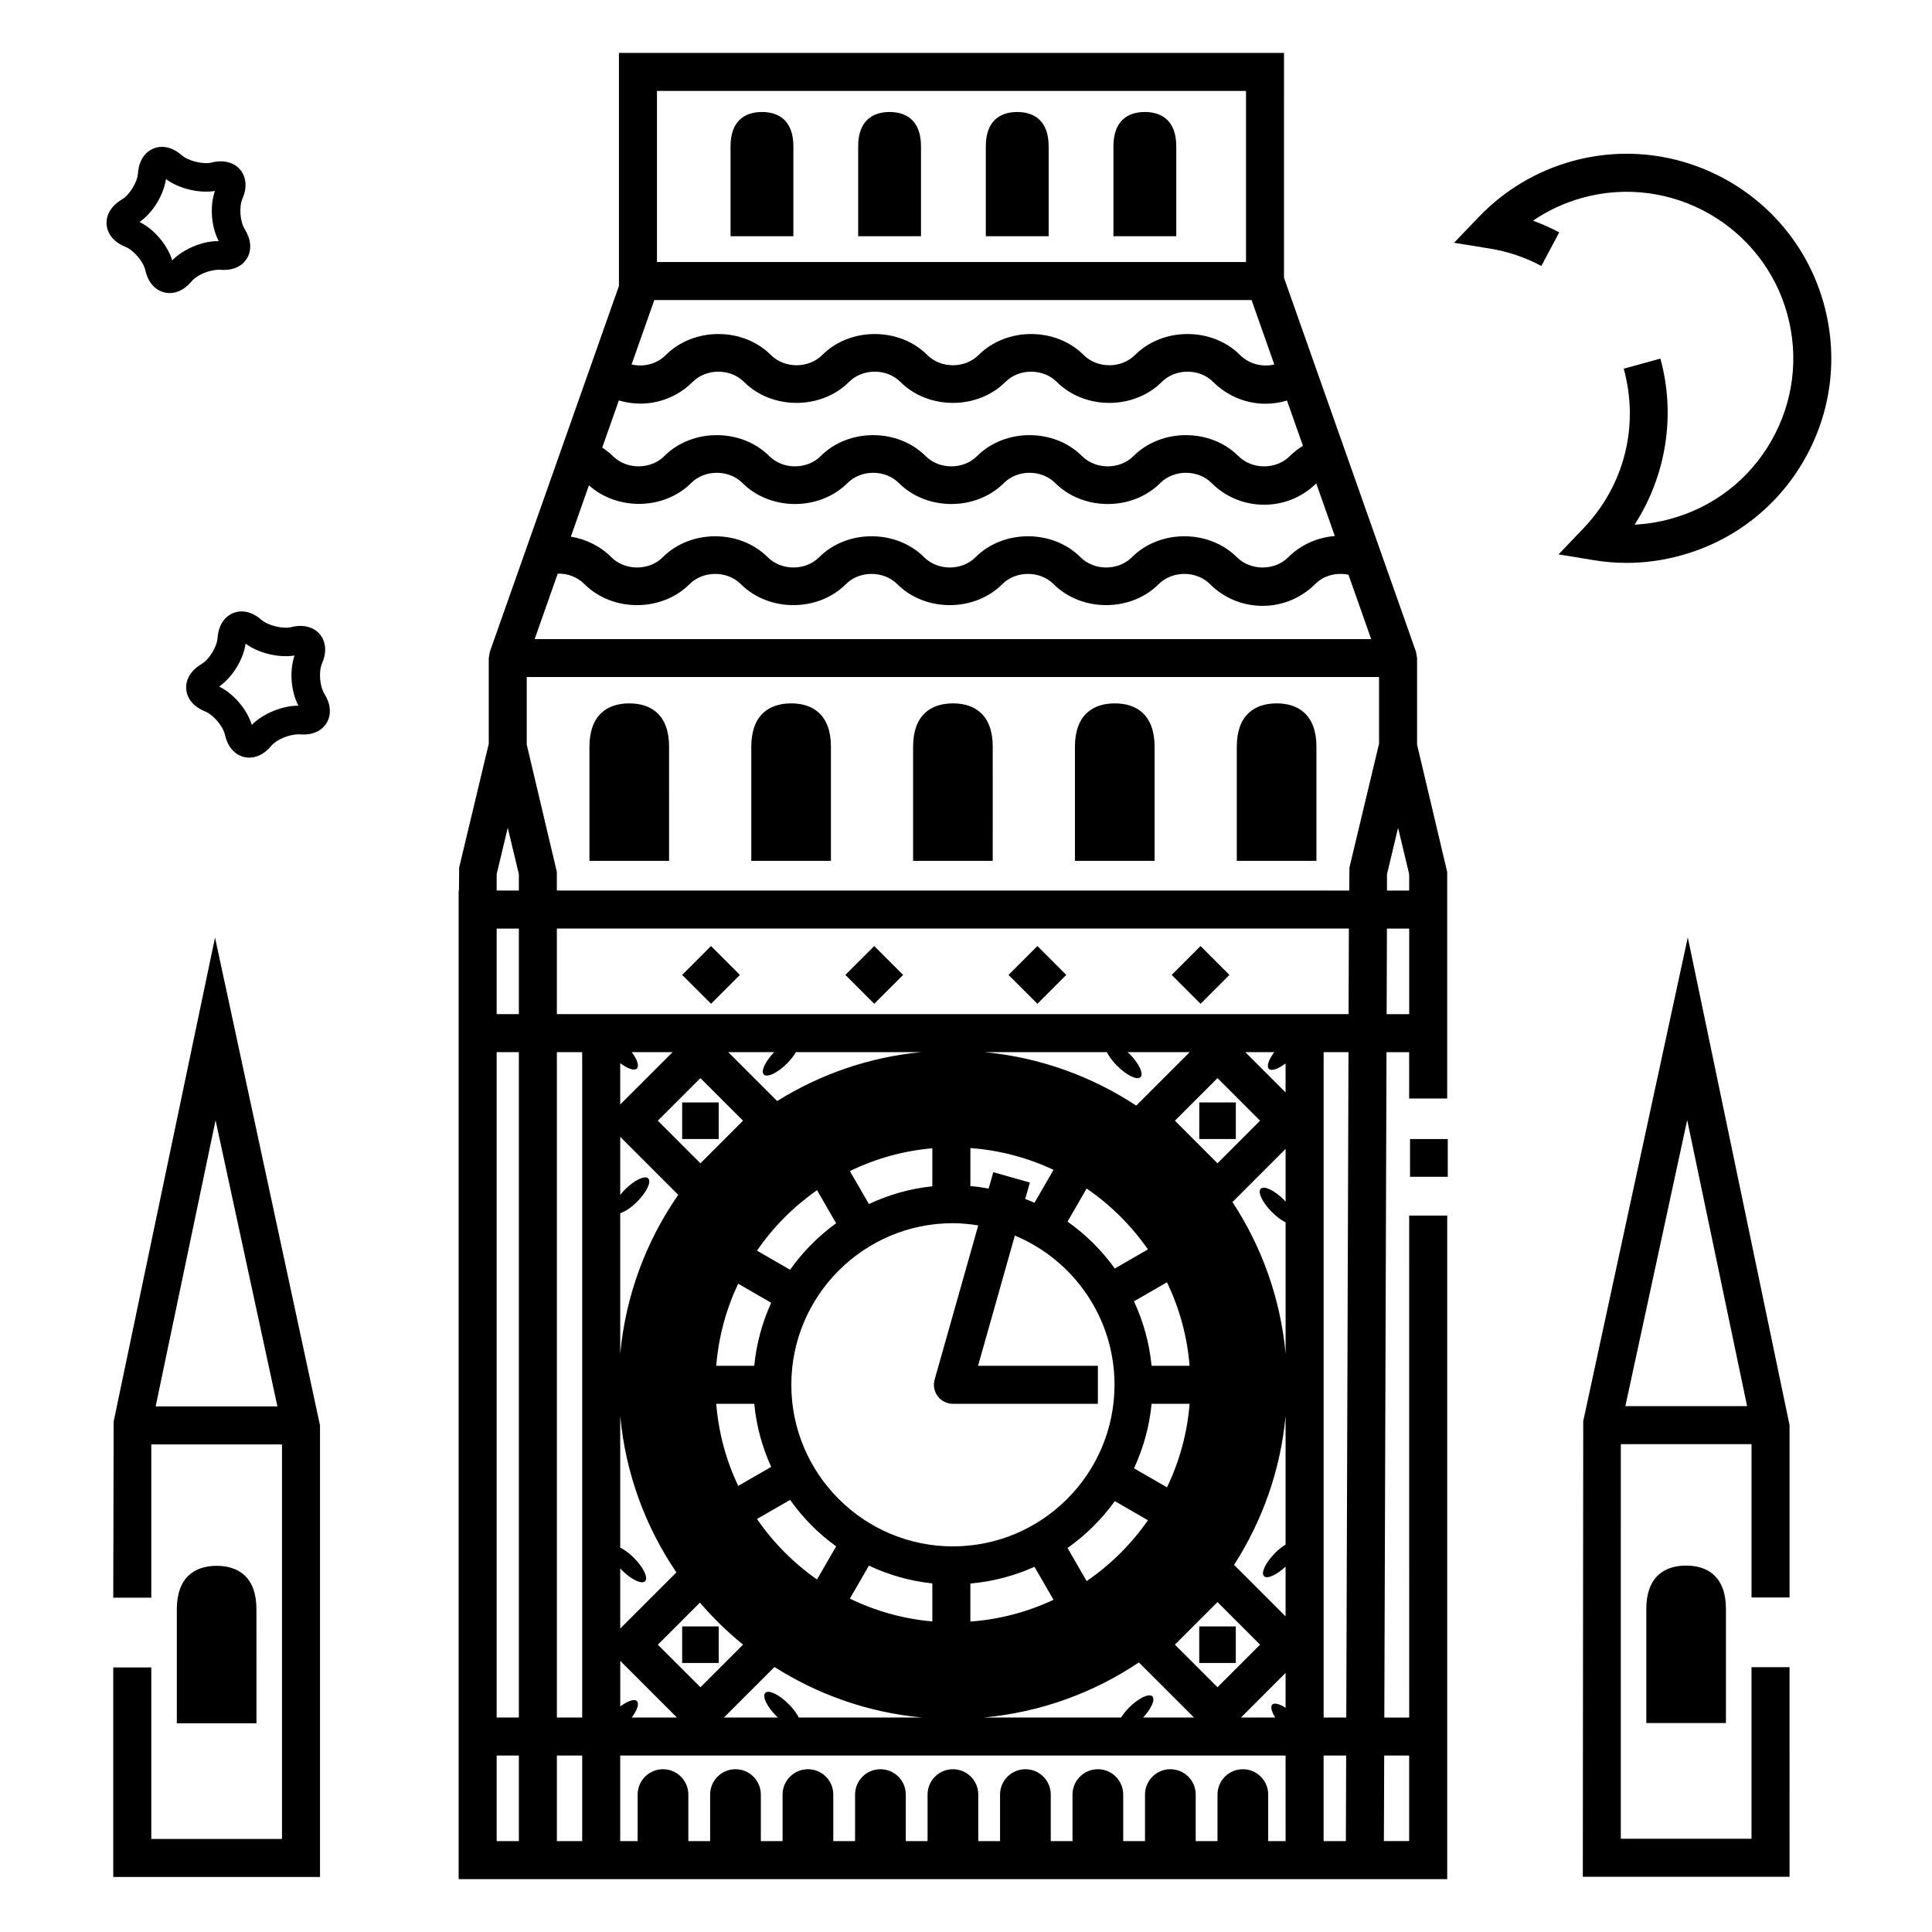 <?xml version="1.0" encoding="UTF-8"?>
<!-- Uploaded to: SVG Repo, www.svgrepo.com, Generator: SVG Repo Mixer Tools -->
<svg fill="#000000" width="800px" height="800px" version="1.1" viewBox="144 144 512 512" xmlns="http://www.w3.org/2000/svg">
 <g>
  <path d="m321.32 341.93c0-8.457-4.727-11.527-10.551-11.527-5.828 0-10.559 3.066-10.559 11.527v30.207h21.105l-0.004-30.207z"/>
  <path d="m364.21 341.93c0-8.457-4.727-11.527-10.551-11.527-5.828 0-10.559 3.066-10.559 11.527v30.207h21.105v-30.207z"/>
  <path d="m407.09 341.93c0-8.457-4.727-11.527-10.551-11.527-5.828 0-10.559 3.066-10.559 11.527v30.207h21.105l-0.004-30.207z"/>
  <path d="m449.98 341.93c0-8.457-4.727-11.527-10.551-11.527-5.828 0-10.559 3.066-10.559 11.527v30.207h21.105v-30.207z"/>
  <path d="m492.87 341.93c0-8.457-4.727-11.527-10.551-11.527-5.828 0-10.559 3.066-10.559 11.527v30.207h21.105v-30.207z"/>
  <path d="m345.93 173.68c-4.602 0-8.328 2.418-8.328 9.09v23.832h16.652v-23.832c-0.008-6.664-3.731-9.09-8.324-9.09z"/>
  <path d="m379.75 173.68c-4.602 0-8.328 2.418-8.328 9.09v23.832h16.652v-23.832c-0.004-6.664-3.727-9.09-8.324-9.09z"/>
  <path d="m413.58 173.68c-4.602 0-8.328 2.418-8.328 9.09v23.832h16.652v-23.832c-0.004-6.664-3.738-9.09-8.324-9.09z"/>
  <path d="m447.4 173.68c-4.602 0-8.328 2.418-8.328 9.09v23.832h16.652v-23.832c0-6.664-3.731-9.09-8.324-9.09z"/>
  <path d="m324.78 436.16h9.688v9.691h-9.688z"/>
  <path d="m461.82 436.16h9.688v9.691h-9.688z"/>
  <path d="m461.81 575.02h9.688v9.684h-9.688z"/>
  <path d="m324.78 575.02h9.688v9.684h-9.688z"/>
  <path d="m517.45 599.17h-6.59l0.578-176.33h6.004v12.281h10.078v-60.043l-7.981-33.746v-22.938l-0.289-1.676-34.98-99.113 0.004-59.582h-176.25v61.766l-15.352 43.504c-0.004 0.016-0.016 0.02-0.02 0.035-0.004 0.012 0 0.023-0.004 0.039l-18.832 53.352-0.289 1.676v22.707l-7.844 32.805-0.051 6.102h-0.086v261.98h261.98v-175.85h-10.078l0.004 133.04zm-5.883-223.49 2.941-12.305 2.941 12.305v4.336h-5.883zm-0.012 14.414h5.898v22.672h-5.977zm-193.45-222h156.1v45.344h-156.1zm-0.707 55.422h158.28l6.027 17.074c-3.184 0.754-6.664-0.105-9.078-2.508-7.41-7.418-20.441-7.418-27.844 0-3.613 3.613-9.984 3.613-13.598 0-7.41-7.418-20.441-7.418-27.844 0-3.613 3.613-9.984 3.613-13.598 0-7.418-7.418-20.434-7.418-27.844 0-3.613 3.613-9.984 3.613-13.598 0-7.41-7.418-20.43-7.418-27.852 0-2.398 2.402-5.883 3.258-9.07 2.504zm-9.391 26.605c6.781 2.039 14.309 0.348 19.562-4.914 3.613-3.613 9.984-3.613 13.598 0 7.418 7.418 20.434 7.418 27.844 0 3.613-3.613 9.984-3.613 13.598 0 7.41 7.418 20.441 7.418 27.844 0 3.613-3.613 9.984-3.613 13.598 0 7.41 7.418 20.441 7.418 27.844 0 3.613-3.613 9.984-3.613 13.598 0 3.828 3.828 8.852 5.789 13.914 5.789 1.906 0 3.809-0.297 5.656-0.855l4.231 11.992c-1.258 0.785-2.438 1.691-3.492 2.746-3.613 3.613-9.984 3.613-13.598 0-7.41-7.418-20.441-7.418-27.844 0-3.613 3.613-9.984 3.613-13.598 0-7.41-7.418-20.441-7.418-27.844 0-3.613 3.613-9.984 3.613-13.598 0-7.418-7.418-20.441-7.418-27.844 0-3.613 3.613-9.984 3.613-13.598 0-7.418-7.418-20.434-7.418-27.844 0-3.613 3.613-9.992 3.606-13.598 0-0.867-0.867-1.84-1.586-2.836-2.273zm-7.934 22.496c7.512 6.731 19.91 6.57 27.086-0.613 3.613-3.613 9.984-3.613 13.598 0 7.418 7.418 20.434 7.418 27.844 0 3.613-3.613 9.984-3.613 13.598 0 7.41 7.418 20.441 7.418 27.844 0 3.613-3.613 9.984-3.613 13.598 0 7.41 7.418 20.441 7.418 27.844 0 3.613-3.613 9.984-3.613 13.598 0 3.703 3.707 8.652 5.754 13.926 5.754 5.223 0 10.117-2.016 13.809-5.656l4.922 13.949c-4.574 0.371-8.996 2.277-12.344 5.629-3.613 3.613-9.984 3.613-13.598 0-7.41-7.418-20.441-7.418-27.844 0-3.613 3.613-9.984 3.613-13.598 0-7.41-7.418-20.441-7.418-27.844 0-3.613 3.613-9.984 3.613-13.598 0-7.418-7.418-20.441-7.418-27.844 0-3.613 3.613-9.984 3.613-13.598 0-7.418-7.418-20.434-7.418-27.844 0-3.613 3.613-9.992 3.613-13.598 0-2.957-2.957-6.742-4.805-10.75-5.461zm-8.27 23.406c2.625-0.082 5.203 0.887 7.09 2.777 7.418 7.418 20.441 7.418 27.844 0 3.613-3.613 9.984-3.613 13.598 0 7.418 7.418 20.434 7.418 27.844 0 3.613-3.613 9.984-3.613 13.598 0 7.41 7.418 20.441 7.418 27.844 0 3.613-3.613 9.984-3.613 13.598 0 7.41 7.418 20.441 7.418 27.844 0 3.613-3.613 9.984-3.613 13.598 0 3.703 3.707 8.652 5.754 13.926 5.754 5.273 0 10.219-2.047 13.926-5.754 2.316-2.324 5.688-3.16 8.848-2.484l6.016 17.051-221.69-0.004zm-10.297 335.89h-5.883v-22.672h5.883zm0-32.75h-5.883v-176.33h5.883zm0-186.41h-5.883v-22.672h5.883zm0-32.75h-5.883v-4.336l2.941-12.305 2.941 12.305zm16.785 251.91h-6.711v-22.672h6.711zm0-32.75h-6.711v-176.33h6.711zm186.41 32.75h-4.613v-12.328c0-3.719-3.008-6.723-6.715-6.723-3.715 0-6.723 3.004-6.723 6.723v12.328h-5.773v-12.328c0-3.719-3.008-6.723-6.715-6.723-3.715 0-6.723 3.004-6.723 6.723v12.328h-5.773v-12.328c0-3.719-3.008-6.723-6.715-6.723-3.715 0-6.723 3.004-6.723 6.723v12.328h-5.762v-12.328c0-3.719-3.008-6.723-6.715-6.723-3.715 0-6.723 3.004-6.723 6.723v12.328h-5.773v-12.328c0-3.719-3.008-6.723-6.715-6.723-3.715 0-6.723 3.004-6.723 6.723v12.328h-5.773v-12.328c0-3.719-3.008-6.723-6.715-6.723-3.715 0-6.723 3.004-6.723 6.723v12.328h-5.773v-12.328c0-3.719-3.008-6.723-6.715-6.723-3.715 0-6.723 3.004-6.723 6.723v12.328h-5.762v-12.328c0-3.719-3.008-6.723-6.715-6.723-3.715 0-6.723 3.004-6.723 6.723v12.328h-5.773v-12.328c0-3.719-3.008-6.723-6.715-6.723-3.715 0-6.723 3.004-6.723 6.723v12.328h-4.621v-22.672h176.33zm-172.72-75.078c-1.23-1.23-2.508-2.16-3.613-2.707v-34.875c1.414 15.254 6.695 29.402 14.887 41.445l-14.887 14.879v-15.961c0.141 0.152 0.242 0.301 0.387 0.449 2.527 2.539 5.309 3.871 6.195 2.984 0.898-0.898-0.43-3.676-2.969-6.215zm3.816-100.54c-0.891-0.898-3.672 0.434-6.203 2.973-0.469 0.469-0.848 0.941-1.223 1.41v-15.402l15.367 15.371c-8.449 12.176-13.922 26.551-15.367 42.09v-37.242c1.254-0.398 2.875-1.426 4.453-3.008 2.535-2.523 3.867-5.305 2.973-6.191zm-4.371-33.469h10.828l-13.887 13.879v-10.965c1.941 1.473 3.734 2.109 4.418 1.43 0.676-0.672 0.07-2.43-1.359-4.344zm35 5.926c0.891 0.898 3.672-0.434 6.203-2.973 0.996-0.996 1.738-2.004 2.301-2.953h33.258c-13.945 1.316-26.914 5.918-38.234 12.957l-12.957-12.957h12.172c-2.371 2.453-3.602 5.07-2.742 5.926zm96.855-5.523c-0.152-0.152-0.312-0.262-0.465-0.402h16.469l-14.172 14.172c-11.77-7.754-25.469-12.781-40.223-14.172h32.445c0.543 1.109 1.48 2.398 2.719 3.633 2.535 2.539 5.316 3.871 6.203 2.984 0.887-0.898-0.438-3.676-2.977-6.215zm6.121 170.34c-0.898-0.898-3.672 0.434-6.207 2.973-0.883 0.883-1.547 1.77-2.098 2.621h-36.406c15.121-1.387 29.156-6.566 41.121-14.605l14.609 14.605h-13.473c2.152-2.359 3.269-4.777 2.453-5.594zm-48.242-19.84v-10.078c6.004-0.523 11.723-2.062 16.992-4.434l5.043 8.742c-6.777 3.191-14.203 5.199-22.035 5.769zm48.02-67.777c-0.574-6.055-2.207-11.793-4.66-17.09l8.742-5.043c3.269 6.801 5.359 14.254 5.992 22.133zm10.078 10.074c-0.629 7.875-2.719 15.332-5.992 22.133l-8.742-5.043c2.449-5.297 4.086-11.027 4.66-17.09zm-19.82-35.863c-3.461-4.801-7.688-9.004-12.531-12.418l5.066-8.77c6.348 4.336 11.848 9.82 16.242 16.125zm8.777 66.719c-4.394 6.309-9.895 11.789-16.242 16.125l-5.066-8.777c4.84-3.41 9.074-7.613 12.531-12.414zm7.148 32.969 11.289-11.285 11.285 11.285-11.285 11.285zm0-138.86 11.289-11.285 11.285 11.285-11.285 11.297zm-32.168 13.027-5.047 8.734c-0.805-0.359-1.629-0.695-2.453-1.02l1.23-4.348-9.691-2.746-1.23 4.344c-1.594-0.293-3.203-0.52-4.84-0.66v-10.078c7.828 0.574 15.25 2.586 22.031 5.773zm-19.949 14.727-11.559 40.867c-0.43 1.523-0.121 3.152 0.832 4.414 0.953 1.258 2.438 1.996 4.016 1.996h38.414v-10.078h-31.754l9.754-34.508c15.488 6.453 26.41 21.738 26.41 39.543 0 23.613-19.211 42.824-42.824 42.824-23.613 0-42.824-19.211-42.824-42.824 0-23.613 19.211-42.824 42.824-42.824 2.289 0.012 4.516 0.242 6.711 0.59zm-53.457 130.09c0.121 0.121 0.246 0.207 0.371 0.324h-14.312l13.395-13.391c11.531 7.316 24.828 12.078 39.133 13.391h-32.688c-0.551-1.09-1.461-2.348-2.676-3.551-2.535-2.539-5.316-3.871-6.203-2.984-0.883 0.895 0.441 3.672 2.981 6.211zm-5.18-123.4c4.297-6.254 9.699-11.672 15.914-16.027l5.062 8.77c-4.711 3.414-8.836 7.57-12.203 12.316zm20.977 78.367-5.066 8.777c-6.211-4.352-11.613-9.773-15.91-16.031l8.777-5.062c3.359 4.75 7.488 8.906 12.199 12.316zm-17.215-64.559c-2.352 5.184-3.914 10.801-4.481 16.711h-10.078c0.621-7.734 2.644-15.059 5.812-21.758zm-4.481 26.785c0.559 5.914 2.125 11.527 4.481 16.711l-8.742 5.043c-3.168-6.695-5.195-14.02-5.812-21.754zm-3.047 63.758 0.07 0.07-11.285 11.285-11.289-11.285 11.145-11.145c3.457 4.012 7.238 7.731 11.359 11.074zm28.383-12.137 5.043-8.734c5.211 2.43 10.852 4.086 16.812 4.699v10.082c-7.777-0.676-15.133-2.793-21.855-6.047zm21.855-109.27c-5.961 0.613-11.598 2.266-16.809 4.699l-5.047-8.734c6.723-3.254 14.07-5.367 21.855-6.039zm-50.176-17.383-11.285 11.297-11.289-11.297 11.289-11.285zm-17.512 158.16h-11.969c1.43-1.914 2.039-3.672 1.367-4.348-0.684-0.68-2.481-0.039-4.418 1.43v-12.102zm161.3-2.578c-1.57-0.992-2.953-1.414-3.527-0.848-0.555 0.562-0.16 1.898 0.781 3.426h-9.074l11.82-11.82zm0-43.238c-0.887 0.551-1.809 1.238-2.731 2.168-2.539 2.527-3.871 5.316-2.984 6.195 0.836 0.836 3.316-0.316 5.715-2.539v13.195l-13.652-13.652c7.457-11.609 12.309-25.023 13.652-39.465zm0-90.887c-0.137-0.152-0.242-0.301-0.387-0.449-2.527-2.539-5.309-3.871-6.195-2.984-0.891 0.898 0.438 3.672 2.977 6.207 1.23 1.23 2.508 2.16 3.613 2.707v34.793c-1.367-14.73-6.367-28.41-14.082-40.168l14.082-14.09v13.984zm0-28.953-10.676-10.676h7.688c-1.473 1.945-2.117 3.738-1.43 4.43 0.684 0.68 2.473 0.039 4.418-1.43zm15.977 198.41h-5.898v-22.672h5.977zm0.109-32.75h-6.004v-176.33h6.59zm0.609-186.41h-209.81v-22.672h209.89zm8.074-71.652-7.844 32.805-0.055 6.102h-0.07l-209.92-0.004v-4.934l-7.981-33.746v-17.898h225.87zm7.981 290.81h-6.695l0.082-22.672h6.613z"/>
  <path d="m332.43 394.71 7.652 7.652-7.652 7.652-7.652-7.652z"/>
  <path d="m375.68 394.71 7.652 7.652-7.652 7.652-7.652-7.652z"/>
  <path d="m418.92 394.71 7.652 7.652-7.652 7.652-7.652-7.652z"/>
  <path d="m462.16 394.71 7.652 7.652-7.652 7.652-7.652-7.652z"/>
  <path d="m174.12 520.71-0.105 46.691h10.078v-40.621h34.637v104.56h-34.637v-45.457h-10.078v55.535h54.789v-119.68l-27.82-129.27zm43.398-4.004h-32.27l15.879-75.816z"/>
  <path d="m201.42 558.96c-5.828 0-10.559 3.059-10.559 11.523v30.207h21.105l-0.004-30.207c0.004-8.465-4.719-11.523-10.543-11.523z"/>
  <path d="m563.57 520.62-0.109 120.74h54.789l-0.004-55.535h-10.078v45.457h-34.637l0.004-104.56h34.637v40.621h10.078v-45.66l-26.969-129.27zm11.168-3.977 16.383-75.816 15.879 75.816z"/>
  <path d="m580.29 570.42v30.207h21.105v-30.207c0-8.465-4.727-11.523-10.559-11.523-5.824 0-10.547 3.059-10.547 11.523z"/>
  <path d="m517.67 445.86h10.004v10.004h-10.004z"/>
  <path d="m627.34 224.55c-7.941-28.812-37.832-45.785-66.648-37.852-9.418 2.594-17.961 7.68-24.707 14.711l-6.644 6.926 9.477 1.535c4.762 0.77 9.355 2.316 13.664 4.606l4.727-8.902c-2.258-1.199-4.578-2.231-6.957-3.094 3.988-2.715 8.422-4.777 13.125-6.07 23.441-6.453 47.797 7.356 54.266 30.812 3.129 11.367 1.648 23.27-4.168 33.512-5.82 10.242-15.281 17.609-26.652 20.742-3.199 0.883-6.418 1.402-9.637 1.562 8.332-12.883 10.977-28.984 6.832-44.008l-9.715 2.676c4.168 15.133 0.18 30.949-10.672 42.305l-6.602 6.906 9.422 1.547c2.863 0.469 5.742 0.707 8.621 0.707 4.82 0 9.648-0.66 14.418-1.98 13.961-3.844 25.59-12.891 32.738-25.477 7.137-12.582 8.961-27.199 5.113-41.164z"/>
  <path d="m182.51 215.61c1.004 4.465 3.984 6.055 6.438 6.055 1.473 0 3.668-0.535 5.805-3.09 1.402-1.676 4.59-3.094 7.453-3.094h0.059c3.438 0.316 6.019-0.898 7.301-3.219 1.195-2.16 0.938-4.898-0.699-7.508-1.254-1.996-1.559-5.93-0.621-8.09 1.562-3.606 0.551-6.035-0.191-7.16-1.535-2.332-4.555-3.301-7.965-2.434-2.191 0.562-6.172-0.395-7.891-1.91-2.106-1.855-4.035-2.242-5.277-2.242-2.926 0-6.031 2.176-6.363 7.031-0.16 2.356-2.231 5.715-4.262 6.918-2.766 1.641-4.242 4.055-4.047 6.625 0.195 2.57 2.019 4.731 5.004 5.93 2.188 0.887 4.746 3.891 5.258 6.188zm5.473-24.148c3.371 2.512 8.746 3.836 12.965 3.144-1.391 4.09-0.977 9.465 1.02 13.301-4.144-0.117-9.352 2.055-12.332 5.082-1.281-4.125-4.777-8.23-8.645-10.16 3.527-2.492 6.356-7.09 6.992-11.367z"/>
  <path d="m229.35 319.78c1.562-3.606 0.551-6.035-0.191-7.16-1.535-2.332-4.551-3.293-7.965-2.434-2.191 0.555-6.172-0.398-7.891-1.91-2.106-1.855-4.035-2.242-5.281-2.242-2.926 0-6.031 2.176-6.363 7.031-0.16 2.352-2.231 5.715-4.262 6.918-2.766 1.641-4.242 4.055-4.047 6.625 0.195 2.57 2.019 4.731 5.004 5.93 2.188 0.883 4.742 3.883 5.262 6.188 1.004 4.465 3.984 6.055 6.438 6.055 1.473 0 3.668-0.535 5.805-3.09 1.402-1.676 4.59-3.094 7.453-3.094h0.059c3.438 0.332 6.019-0.898 7.301-3.219 1.195-2.16 0.938-4.898-0.699-7.508-1.254-1.992-1.559-5.93-0.621-8.09zm-18.617 16.32c-1.281-4.125-4.777-8.23-8.645-10.16 3.531-2.492 6.363-7.09 7.004-11.367 3.371 2.508 8.742 3.828 12.965 3.144-1.391 4.09-0.977 9.465 1.02 13.301-4.164-0.043-9.359 2.059-12.344 5.082z"/>
 </g>
</svg>